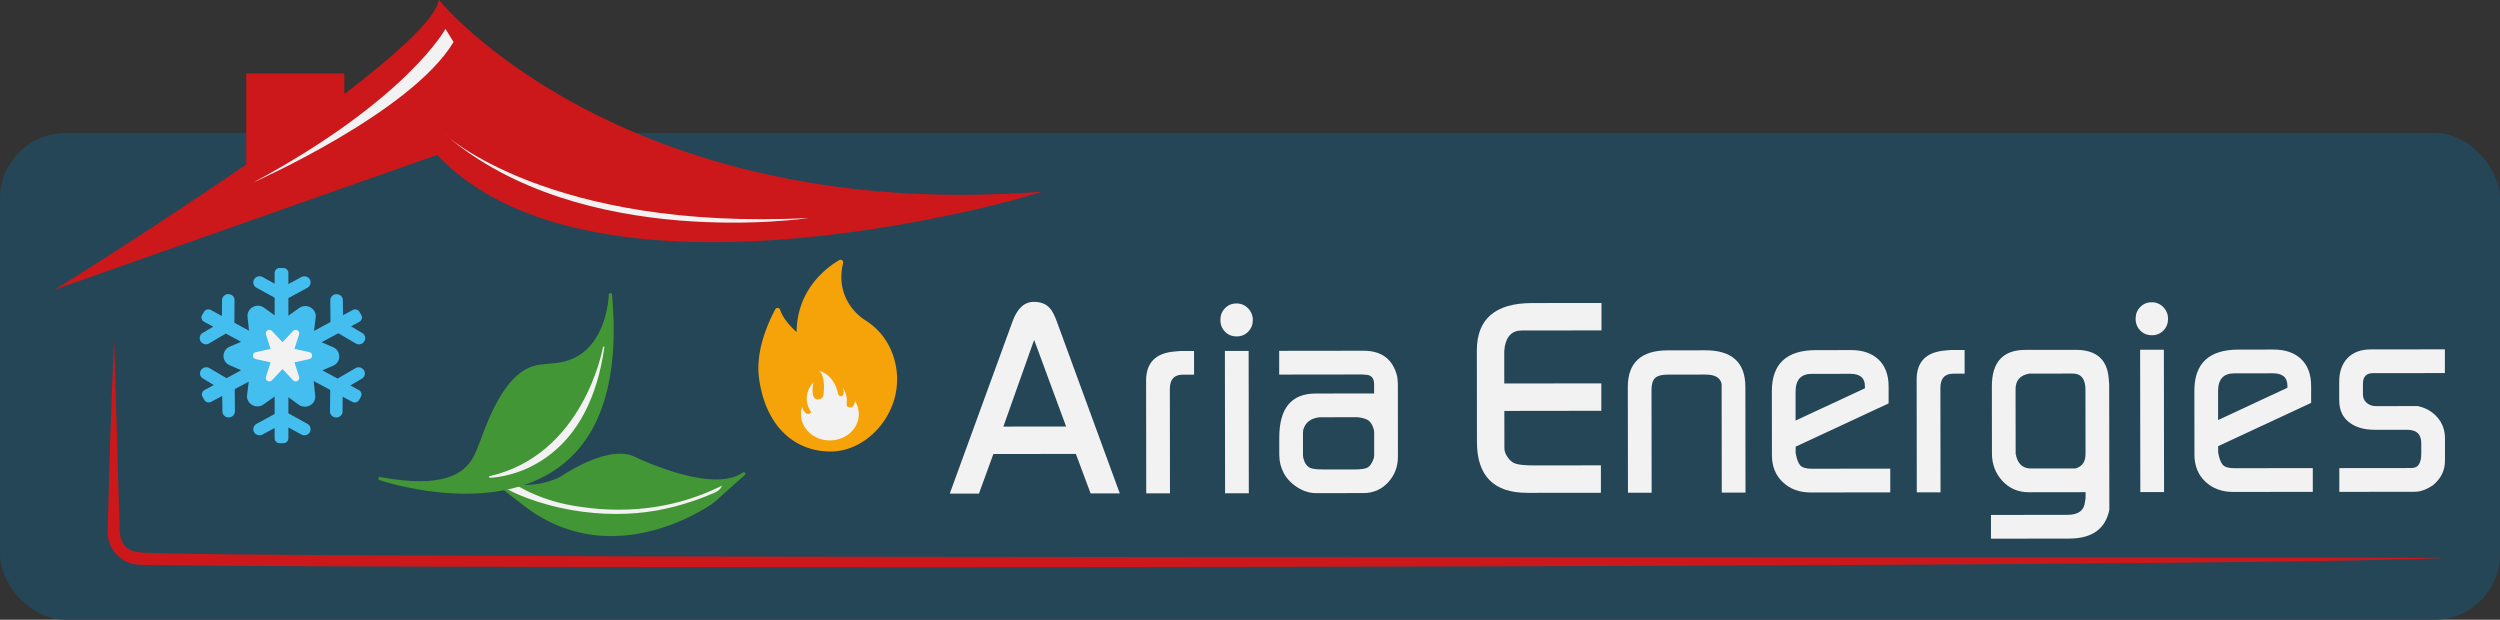 <svg xmlns="http://www.w3.org/2000/svg" id="Calque_2" viewBox="0 0 950 235.51"><rect x="0" y="0" width="950" height="235.51" fill="#333333" stroke="none"/><defs><style>.cls-4{fill:#439635}.cls-5{fill:#f2f2f2}.cls-6{fill:#cc181a}</style></defs><g id="Calque_1-2" data-name="Calque_1"><rect width="950" height="185" y="50.51" rx="25" ry="25" style="fill:#254656"/><g id="Aria_Energies"><g id="Aria"><path id="A" d="M486.12 172.9v-6.51c-.02-11.22 4.58-16.83 13.8-16.85l22.24-.03V146c0-2.4-1.14-3.61-3.41-3.6l-.9-.1-31.76.04v-9.02l32.05-.04c7.01 0 11.29 3.33 12.84 10l.2 2.4.03 27.85c0 3.81-1.24 7.06-3.74 9.77s-5.62 4.06-9.36 4.07l-18.03.02c-2.4 0-4.76-.73-7.07-2.2-2.31-1.47-4.03-3.27-5.17-5.4-1.14-2.14-1.71-4.44-1.71-6.91Zm9.02.19.1.9c.47 1.94 1.34 3.2 2.61 3.8.87.4 2.44.6 4.71.6h12.22c2.27-.02 3.84-.22 4.71-.62 1.13-.6 2-1.87 2.6-3.81l.1-.9v-8.72l-.11-1c-.47-1.74-1.16-2.92-2.06-3.55-.9-.63-2.29-1.05-4.16-1.25l-14.33.02c-3.41.34-5.51 1.94-6.3 4.82l-.1 1v8.72Z" class="cls-5"/><path id="I" d="M463.75 121.53c0-1.74.58-3.21 1.75-4.41 1.17-1.2 2.62-1.81 4.35-1.81 1.74 0 3.21.61 4.41 1.85 1.2 1.23 1.81 2.72 1.81 4.46 0 1.74-.58 3.21-1.75 4.41-1.17 1.2-2.62 1.81-4.36 1.81-1.8 0-3.29-.6-4.46-1.8-1.17-1.2-1.76-2.7-1.76-4.51Zm1.78 65.92-.07-54.1h9.02l.07 54.08h-9.02Z" class="cls-5"/><path id="R" d="m435.57 187.48-.05-42.88c0-6.74 3.59-10.42 10.81-11.03l2.3-.2h5.11l.01 9.01h-4.31c-3.27 0-4.9 1.82-4.9 5.43l.05 39.66h-9.02Z" class="cls-5"/><path id="A-2" d="m360.91 187.57 23.86-65.44c1.8-4.94 4.5-7.42 8.1-7.42 2.81 0 4.91.9 6.32 2.69.8 1 1.61 2.6 2.41 4.8l23.92 65.3h-11.09l-5.6-15.01-31.35.04-5.48 15.03h-11.09Zm20.37-25.47 23.84-.03-12.15-32.92-11.69 32.95Z" class="cls-5" data-name="A"/></g><g id="Energies"><path id="S" d="M888.94 186.9v-9.02l27.46-.03c2.45 0 3.68-1.8 3.68-5.38v-4.08c0-3.38-1.78-5.07-5.32-5.07h-12.22c-3.94.02-7.11-.85-9.52-2.59-2.74-1.94-4.11-4.82-4.12-8.64v-6.93c-.01-3.82 1.03-6.84 3.13-9.05 2.09-2.21 5.04-3.32 8.84-3.33l28.18-.03v9.02l-27.35.03c-2.53 0-3.79 1.36-3.79 4.08v3.97c0 1.36.49 2.44 1.46 3.26.97.81 2.12 1.22 3.46 1.22l13.42-.02h2.5c3.07.66 5.56 2.09 7.47 4.3 1.91 2.2 2.86 4.84 2.87 7.91v8.52c.02 3.74-1.54 6.88-4.66 9.42-2.46 1.61-4.72 2.41-6.77 2.41l-28.71.04Z" class="cls-5"/><path id="E" d="m833.89 172.74-.03-24.24c-.01-10.42 5.56-15.63 16.71-15.65l13.42-.02c4.41 0 7.88 1.2 10.42 3.6 2.54 2.41 3.81 5.82 3.82 10.23v6.43l-35.33 16.44v2.4c.4 2.27.98 3.83 1.75 4.7.77.87 2.26 1.3 4.46 1.29l29.75-.04v9.02l-30.24.04c-4.27 0-7.8-1.29-10.57-3.89-2.77-2.6-4.16-6.04-4.17-10.31Zm8.98-24.05v10.92l26.34-12.26v-.8c0-3.14-1.84-4.7-5.52-4.7l-14.73.02c-4.07 0-6.11 2.28-6.1 6.82Z" class="cls-5"/><path id="I-2" d="M811.54 121.08c0-1.74.58-3.21 1.75-4.41 1.17-1.2 2.62-1.81 4.35-1.81 1.74 0 3.21.61 4.41 1.85 1.2 1.23 1.81 2.72 1.81 4.46 0 1.74-.58 3.21-1.75 4.41-1.17 1.2-2.62 1.81-4.36 1.81-1.8 0-3.29-.6-4.46-1.8-1.17-1.2-1.76-2.7-1.76-4.51Zm1.78 65.92-.07-54.1h9.02l.07 54.08h-9.02Z" class="cls-5" data-name="I"/><path id="G" d="M756.57 204.7v-9.02l29.06-.04c4.19 0 6.42-1.71 6.69-5.12l.2-1.2v-2.3l-21.54.03c-4.07 0-7.43-1.43-10.07-4.3-2.64-2.87-3.96-6.34-3.97-10.41l-.03-25.54c-.01-9.22 4.22-13.83 12.71-13.84l19.13-.02c7.75 0 11.93 3.56 12.54 10.7l.2 2.4.06 47.68c-1.47 7.28-6.56 10.93-15.28 10.94l-29.68.04Zm9.38-32.29c.67 3.75 2.61 5.62 5.82 5.62l16.93-.02c2.54-.74 3.8-2.55 3.8-5.43l-.03-24.51c0-4.09-1.64-6.13-4.92-6.12l-16.43.02c-3.47.61-5.21 2.59-5.2 5.93l.03 24.51Z" class="cls-5"/><path id="R-2" d="m728.38 187.1-.05-42.88c0-6.74 3.59-10.42 10.81-11.03l2.3-.2h5.11l.01 9.01h-4.31c-3.27 0-4.9 1.82-4.9 5.43l.05 39.66h-9.02Z" class="cls-5" data-name="R"/><path id="E-2" d="m673.33 172.94-.03-24.24c-.01-10.42 5.56-15.63 16.71-15.65l13.42-.02c4.41 0 7.88 1.2 10.42 3.6 2.54 2.41 3.81 5.82 3.82 10.23v6.43l-35.33 16.44v2.4c.4 2.27.98 3.83 1.75 4.7.77.87 2.26 1.3 4.46 1.29l29.75-.04v9.02l-30.24.04c-4.27 0-7.8-1.29-10.57-3.89-2.77-2.6-4.16-6.04-4.17-10.31Zm8.99-24.05v10.92l26.35-12.26v-.8c0-3.14-1.84-4.7-5.52-4.7l-14.73.02c-4.07 0-6.11 2.28-6.1 6.82Z" class="cls-5" data-name="E"/><path id="N" d="m618.62 187.24-.05-40.17c-.01-9.28 5.06-13.93 15.21-13.94l14.22-.02c10.15-.01 15.23 4.62 15.24 13.91l.05 40.17h-9.02l-.05-41.26c-.47-2.4-2.51-3.6-6.11-3.6l-14.33.02c-2.27 0-3.87.42-4.81 1.26-.93.84-1.4 2.36-1.4 4.56l.05 39.07h-9.02Z" class="cls-5"/><path id="E-3" d="m561.24 167.98-.04-34.76c-.01-12.02 6.99-18.04 21.01-18.06l26.35-.03v10.42l-30.44.04c-3.41 0-5.51 2.01-6.3 6.02l-.2 1.9v12.22l36.88-.05v10.42l-36.85.05.02 14.19c0 1.07.4 2.2 1.21 3.37.8 1.17 1.71 1.96 2.71 2.36 1.34.54 3.87.8 7.61.79l25.14-.03v10.42l-27.94.03c-12.76.02-19.14-6.42-19.16-19.31Z" class="cls-5" data-name="E"/></g></g><g id="Logo"><path id="Soulingné" d="M52.52 209.8c-5.23-.56-6.67-4.01-7.04-7.68l-2.11-73.17c-.43 9.12-1.23 30.17-1.53 39.64-.36 11.36-.65 22.75-.93 33.58-.16 5.87 4.45 11.34 10.25 12.25 2 .37 6.77.22 8.79.33 88.59 1.31 780.68 1.25 869.14-2.72-88.31-.62-872.12.5-876.57-2.23Z" class="cls-6"/><g id="Elements"><g id="Feuilles"><path id="Feuille_2" d="M283.08 179.67a.61.61 0 0 0-.83-.1c-2.44 1.74-5.85 2.62-10.12 2.62-13.29 0-30.71-8.52-30.89-8.6-1.6-.78-3.49-1.18-5.62-1.18-4.17 0-9.24 1.47-15.08 4.37-4.08 2.03-7.12 4.08-7.48 4.32-4.09 2.09-8.62 3.16-13.48 3.16-6.16 0-10.69-1.75-10.73-1.77-.28-.11-.59 0-.75.24-.16.25-.11.57.12.76 7.57 6.46 14.21 11.09 14.28 11.14h.01c9.06 6.02 19.08 9.08 29.77 9.08 11.25 0 21.22-3.44 27.6-6.32 5.44-2.46 9.2-4.89 10.64-5.87.4-.31.78-.61 1.18-.93l11.34-10.1c.24-.21.27-.57.06-.82Z" class="cls-4"/><path id="Ligne_Feuille_2" d="M270.03 186.56c-16.03 6.95-33.65 8.83-52.37 5.58-12.29-2.14-20.03-6.92-21.45-7.86-.05-.03-.08-.05-.09-.05l-.07-.04-2.43.41-2.05.61 2.56 1.39c.37.19 9.17 4.79 23.17 7.23 5.57.97 11.23 1.47 16.81 1.47 2.61 0 5.24-.11 7.83-.32 9.64-.8 19.6-3.41 29.61-7.75.07-.03 1.84-.79 2.48-2.03l.33-.63-4.32 1.99Z" class="cls-5"/><path id="Feuille_1" d="M218.44 172.2c-5.21 5.57-11.84 9.69-19.69 12.24-6.46 2.1-13.81 3.17-21.83 3.17-13.76 0-25.96-3.15-30.57-4.5-1.37-.4-2.13-.66-2.16-.67-.3-.1-.47-.42-.39-.72s.39-.49.71-.43c5.62 1.05 10.67 1.57 15 1.57 17.18 0 20.26-8.19 22.3-13.61.3-.79.58-1.53.87-2.17 4.26-12.05 8.81-20.05 13.88-24.47 4.33-3.77 8.08-4.06 10.82-4.28.43-.04.83-.07 1.19-.12.43-.05.95-.1 1.44-.14.53-.05 1.07-.11 1.51-.16 8.02-.97 13.78-5.61 17.15-13.79 2.53-6.16 2.67-12.1 2.68-12.15 0-.31.26-.57.59-.58.32 0 .6.23.63.54 2.51 27.31-2.24 47.58-14.1 60.25Z" class="cls-4"/><path id="Ligne_Feuille_1" d="M229.18 131.74c-.3 1.67-7.76 41.1-43.12 49.2l-.25.06.18.57h.2c2.61-.13 11.86-1.03 21.27-7.67 12.02-8.48 19.49-22.64 22.22-42.08l-.49-.07Z" class="cls-5"/></g><g id="Flocon"><path id="Flocon-2" d="M138.3 140.73c.69 1.09.33 2.5-.8 3.17l-4.37 2.57 3.25 1.76c.94.5 1.26 1.66.76 2.54l-.69 1.23c-.51.88-1.66 1.2-2.6.71l-3.64-1.97-.04 5.6c0 1.27-1.08 2.33-2.42 2.29-1.3 0-2.38-1.06-2.35-2.32l.08-8.14-6.29-3.38.58 5.49c.11 1.14-.21 2.19-.97 3a4.08 4.08 0 0 1-2.97 1.26c-.83 0-1.66-.24-2.35-.77l-3.89-2.83v6.13l7.21 3.98c1.15.64 1.55 2.05.94 3.18-.65 1.13-2.13 1.52-3.24.87l-4.91-2.67v4.12c0 1.02-.87 1.87-1.92 1.87h-1.4c-1.05 0-1.91-.85-1.91-1.87v-3.91l-4.55 2.46c-1.15.64-2.6.25-3.25-.87-.65-1.13-.21-2.54.95-3.18l6.86-3.73v-6.63l-4.23 2.99c-.68.5-1.47.74-2.31.74-1.15 0-2.2-.46-2.96-1.3-.76-.81-1.12-1.9-.98-2.99l.62-5.11-5.31 2.86.08 8.42c0 1.26-1.05 2.32-2.39 2.32-1.29.04-2.38-1.02-2.38-2.29l-.07-5.88-4.19 2.25c-.94.49-2.09.17-2.6-.71l-.69-1.23c-.51-.87-.18-2.04.76-2.54l3.54-1.9-4.08-2.43c-1.15-.67-1.52-2.08-.84-3.17a2.4 2.4 0 0 1 3.28-.82l6.47 3.81 5.55-3.03-4.4-1.9c-1.41-.63-2.35-2.01-2.31-3.53 0-1.54.94-2.92 2.38-3.52l4.33-1.84-5.81-3.14-6.35 3.74c-1.12.67-2.57.31-3.25-.82-.69-1.09-.32-2.54.8-3.17l4.01-2.36-3.5-1.87c-.91-.5-1.26-1.62-.76-2.54l.72-1.2c.51-.91 1.66-1.23 2.6-.74l4.23 2.29.03-6.02c.04-1.27 1.12-2.33 2.42-2.29 1.34 0 2.39 1.06 2.35 2.32l-.07 8.57 5.55 2.99-.54-5.22c-.11-1.09.22-2.15.98-2.96s1.84-1.3 2.96-1.3c.84 0 1.66.28 2.35.78l4.01 2.89v-6.72l-6.9-3.77c-1.15-.64-1.55-2.05-.91-3.18.66-1.13 2.1-1.52 3.25-.88l4.55 2.51v-4.09c0-1.02.87-1.87 1.91-1.87h1.4c1.05 0 1.92.85 1.92 1.87v4.24l4.91-2.65c1.15-.63 2.6-.24 3.24.88.62 1.13.22 2.54-.94 3.18l-7.21 3.91v6.69l4.11-2.92c.69-.5 1.48-.74 2.31-.74 1.15 0 2.21.5 2.97 1.3.76.82 1.11 1.9.98 3l-.62 5.14 6.24-3.38-.07-8.25c0-1.26 1.05-2.32 2.35-2.32 1.33-.04 2.42 1.02 2.42 2.29l.07 5.7 3.68-1.97c.91-.5 2.06-.17 2.6.74l.69 1.2c.51.91.15 2.04-.76 2.54l-3.17 1.72 4.22 2.51c1.15.63 1.52 2.08.84 3.17-.69 1.13-2.17 1.49-3.28.82l-6.61-3.88-6.36 3.42 4.41 1.89c1.4.64 2.31 2.01 2.31 3.57s-.94 2.89-2.38 3.49l-4.05 1.73 5.81 3.13 6.76-3.94c1.11-.67 2.6-.31 3.24.82Z" data-name="Flocon" style="fill:#43beef"/><path id="Detail_Flocon" d="m117.55 136.45-5.66 1.24 1.76 5.49c.44 1.36-1.28 2.37-2.26 1.33l-4.03-4.27-4.03 4.27c-.98 1.04-2.7.03-2.26-1.33l1.76-5.49-5.66-1.24c-1.41-.31-1.41-2.32 0-2.63l5.66-1.24-1.76-5.49c-.44-1.36 1.28-2.37 2.26-1.33l4.03 4.27 4.03-4.27c.98-1.04 2.7-.03 2.26 1.33l-1.76 5.49 5.66 1.24c1.41.31 1.41 2.32 0 2.63Z" class="cls-5"/></g><g id="Flamme"><path id="Flamme-2" d="M328.54 121.52s-11.65-6.89-8.17-21.56a.998.998 0 0 0-1.48-1.11c-4.78 2.81-16.05 11.14-16.18 27.34 0 0-4.93-4.21-6.24-8.43-.27-.86-1.42-1.03-1.85-.23-2.7 5-7.6 15.78-6.19 26.17 2.52 18.54 13.68 27.87 27.19 27.87s25.26-13.13 25.26-27.14c0 0 .96-14.74-12.35-22.91Z" data-name="Flamme" style="fill:#f6a309"/><path id="Detail_Flamme" d="m324.94 152.46-.27.94c-.5 2.15-2.36 1.24-2.36 1.24-.81-.23-.56-1.53-.56-1.53.43-3.05-1.43-5.71-1.43-5.71.87 3.28-.68 3.17-.68 3.17-.75.11-1.12-.73-1.12-.73-1.55-7.69-7.08-8.88-7.08-8.88 2.49 2.66 1.49 8.93 1.49 8.93-.19 2.2-2.61 1.81-2.61 1.81-2.49-.4-1.24-6.39-1.24-6.39-5.22 5.82-.75 11.42-.75 11.42-2.42 2.04-3.56-2.13-3.56-2.13-.27.87-.42 1.8-.42 2.75 0 5.53 4.92 10.01 11 10.01s11-4.48 11-10.01c0-1.78-.51-3.45-1.41-4.9Z" class="cls-5"/></g></g><g id="Toit"><path id="Toit-2" d="M386.65 73.42c-7.33.41-14.68.61-21.85.61-70.27 0-120.03-19.75-149.39-36.31-31.82-17.95-47.23-36.14-47.38-36.32L166.86 0l-.62 1.72c-2.32 6.37-14.86 18.42-35.4 34.03v-7.86H93.57v34.6c-32.65 22.45-64.28 42.27-64.6 42.47L20.91 110l145.18-51.13c20.85 21.99 56.12 33.15 104.82 33.15 58.17 0 115.52-16.37 116.09-16.54l8.91-2.57-9.26.51Z" class="cls-6" data-name="Toit"/><path id="Ligne_HT" d="M169.28 10.98s-14.57 26.84-72.87 58.28c0 0 59.83-26.45 75.94-53.29l-3.07-4.98Z" class="cls-5"/><path id="Ligne_BT" d="M307.44 82.84s-86.3 13.04-138.46-31.82c0 0 39.51 36.81 138.46 31.82Z" class="cls-5"/></g></g></g></svg>